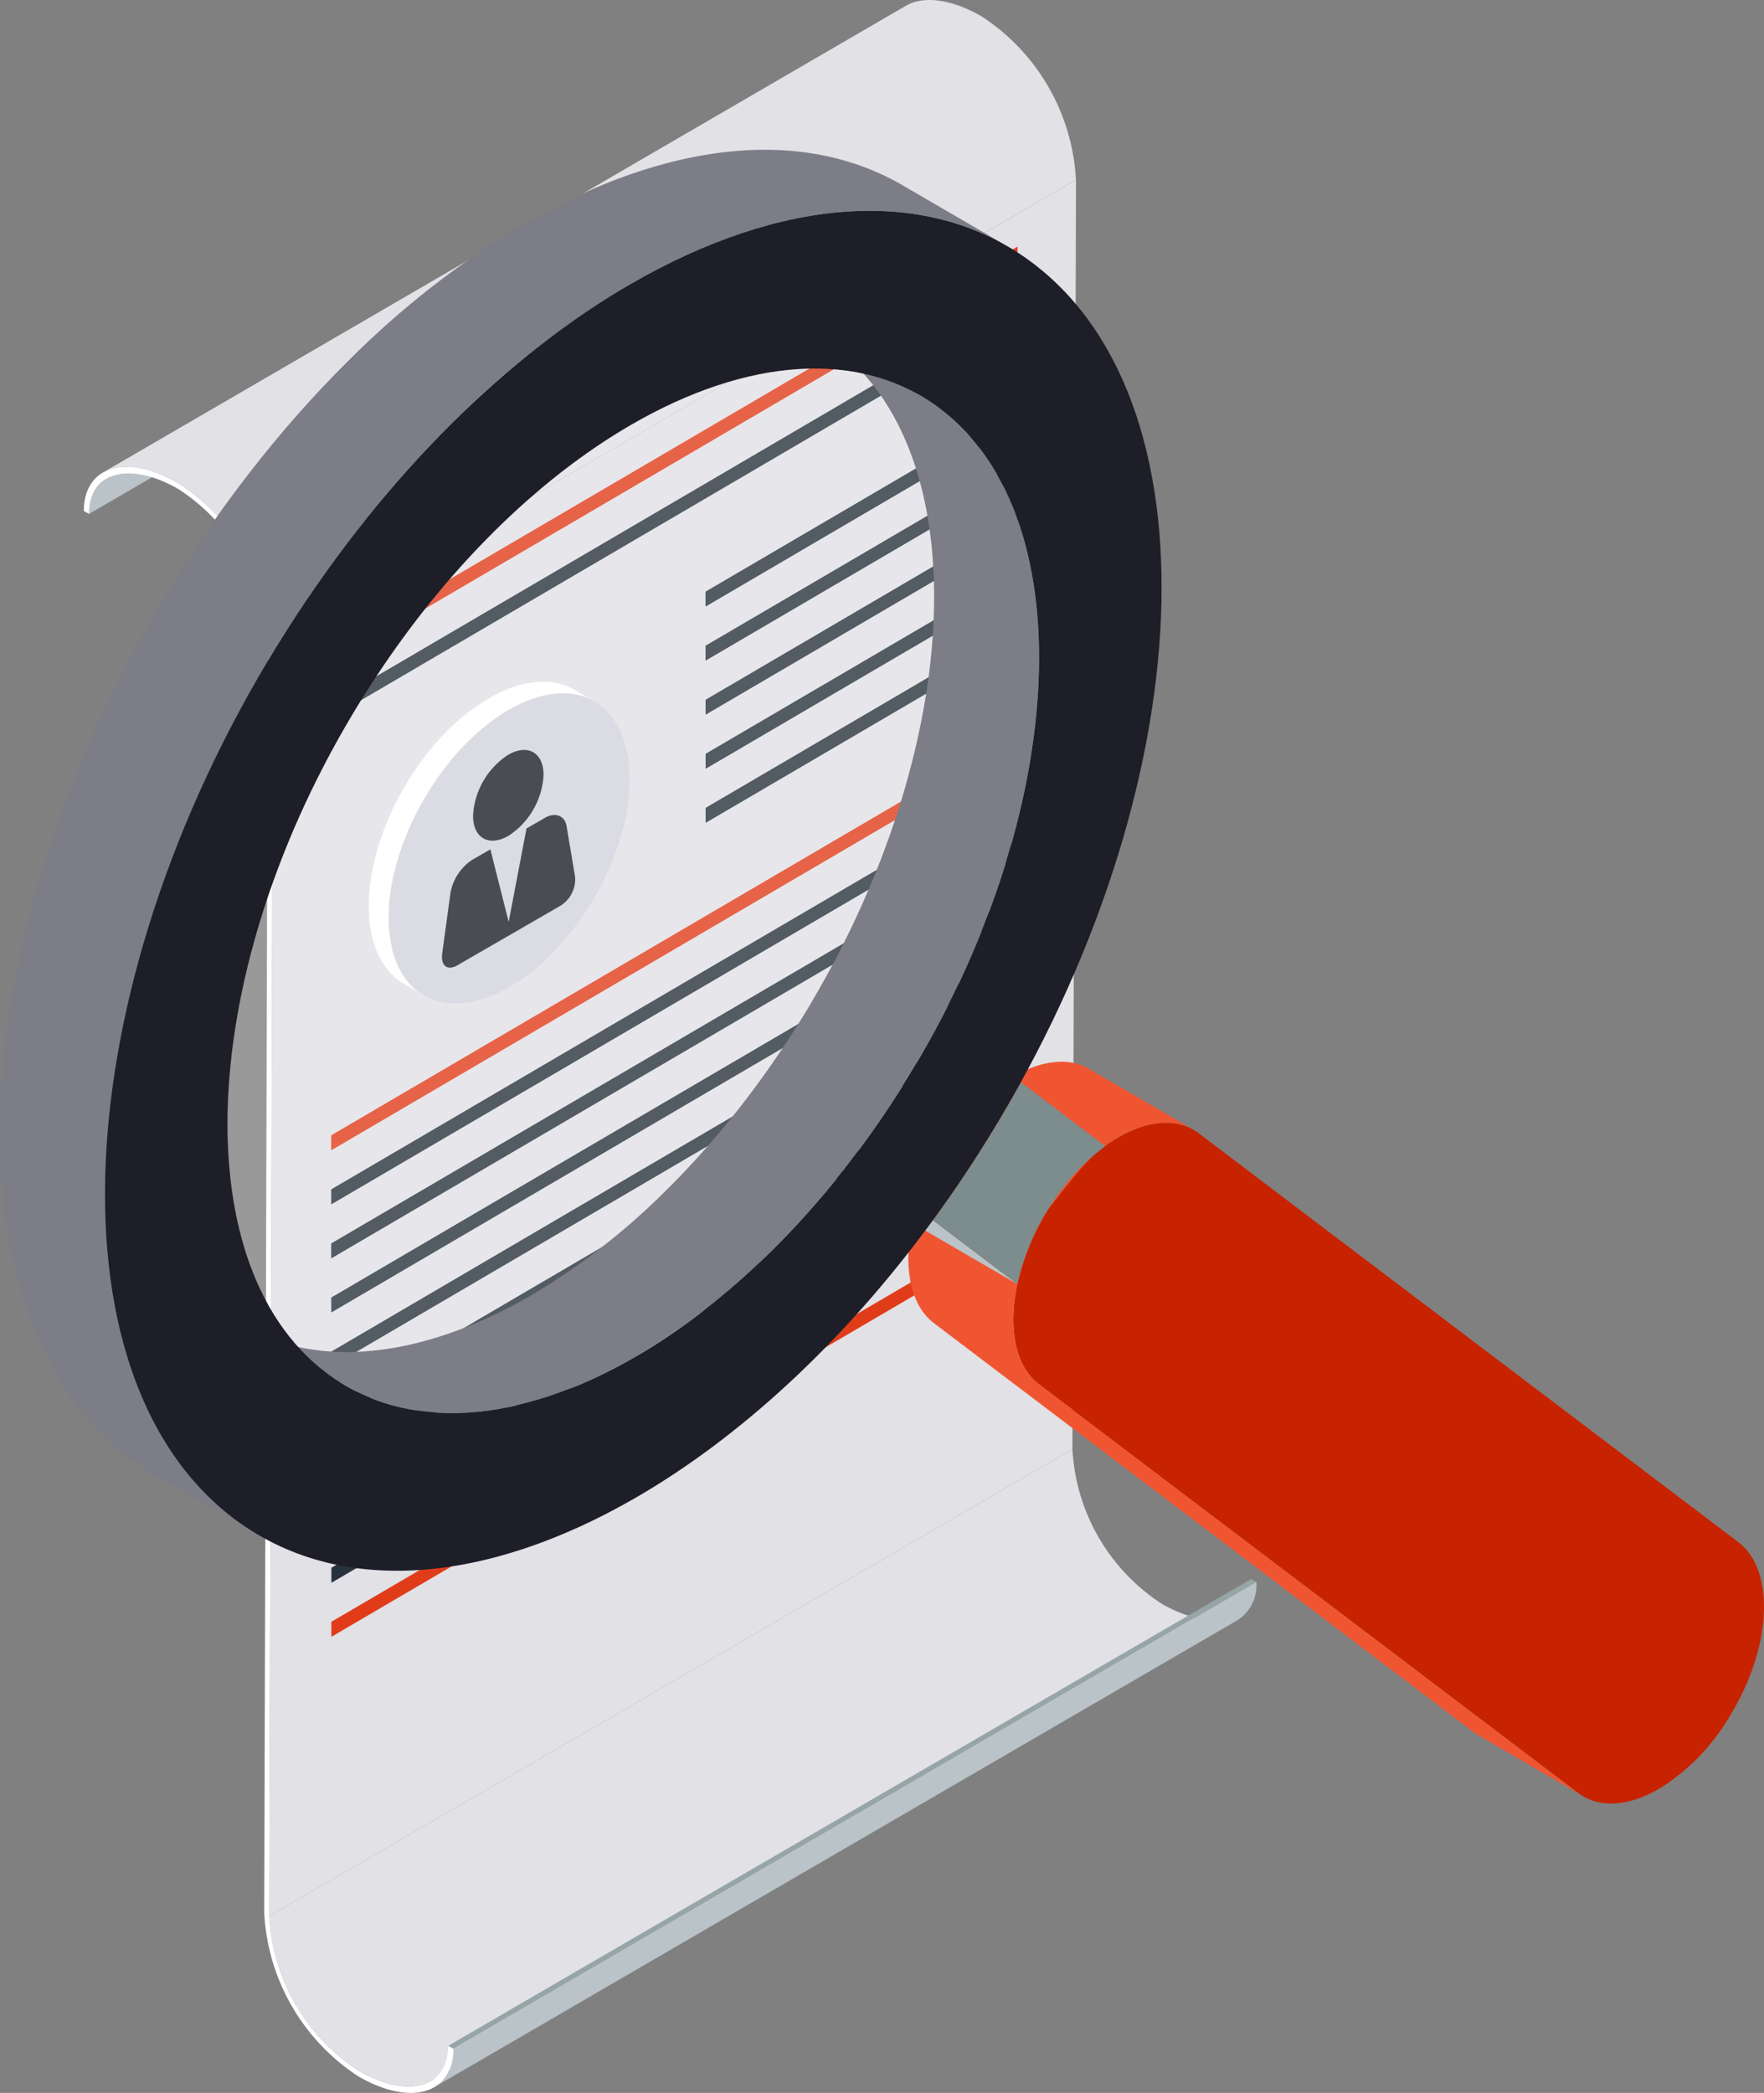 <svg xmlns="http://www.w3.org/2000/svg" width="133.599" height="158.441" viewBox="0 0 133.599 158.441"><rect x="0" y="0" width="133.599" height="158.441" fill="#808080" stroke="none"/><defs><style>.a{fill:#e1e1e6;}.b{fill:#96a5a5;}.c{fill:#b9c3c8;}.d{fill:#e13c19;}.e{fill:#28323c;}.f,.m{fill:#fff;}.g{fill:#d2d2dc;}.h{fill:#1e1e28;}.i{fill:#f05532;}.j{fill:#c82300;}.k{fill:#7d8c8c;}.l{fill:#7d7d87;}.m{opacity:0.2;mix-blend-mode:screen;isolation:isolate;}</style></defs><g transform="translate(-181.022 -92.909)"><g transform="translate(187.371 92.909)"><g transform="translate(14.048 109.706)"><path class="a" d="M300.906,357.339l-60.823,35.347c-1.238.72-3.229.5-5.467-.788a14.9,14.9,0,0,1-6.753-11.7l60.824-35.346a14.908,14.908,0,0,0,6.753,11.7C297.677,357.842,299.667,358.059,300.906,357.339Z" transform="translate(-227.863 -344.852)"/></g><g transform="translate(27.593 119.532)"><path class="b" d="M258.969,402.763l60.823-35.346.387.224-60.823,35.347Z" transform="translate(-258.969 -367.417)"/></g><g transform="translate(26.543 119.756)"><path class="c" d="M317.38,370.834l-60.822,35.347a3.142,3.142,0,0,0,1.437-2.9l60.823-35.347A3.139,3.139,0,0,1,317.38,370.834Z" transform="translate(-256.558 -367.931)"/></g><g transform="translate(0.388 0.902)"><path class="c" d="M197.817,130.327,258.641,94.98a2.877,2.877,0,0,0-1.323,2.66l-60.824,35.347A2.877,2.877,0,0,1,197.817,130.327Z" transform="translate(-196.494 -94.98)"/></g><path class="a" d="M228.136,159.516l60.823-35.347-.273,96.094L227.863,255.61Z" transform="translate(-213.815 -110.557)"/><g transform="translate(18.719 18.673)"><path class="d" d="M290.586,135.792l-51.994,30.444v1.138l51.994-30.444v-1.138Z" transform="translate(-238.591 -135.792)"/><path class="e" d="M290.591,145.19l-52,30.444v1.137l51.995-30.444V145.19Z" transform="translate(-238.594 -141.098)"/><path class="e" d="M327.369,163.992l-23.634,13.838v1.134l23.633-13.838v-1.135Z" transform="translate(-275.369 -151.713)"/><path class="e" d="M327.372,173.39l-23.634,13.838v1.134l23.635-13.838V173.39Z" transform="translate(-275.371 -157.019)"/><path class="e" d="M327.377,182.787l-23.634,13.838v1.134l23.634-13.838v-1.135Z" transform="translate(-275.373 -162.324)"/><path class="e" d="M327.381,192.184l-23.634,13.838v1.138l23.634-13.838v-1.138Z" transform="translate(-275.376 -167.629)"/><path class="e" d="M327.386,201.581l-23.635,13.838v1.138l23.634-13.838v-1.138Z" transform="translate(-275.378 -172.934)"/><path class="d" d="M290.624,220.376l-51.995,30.444v1.138l51.994-30.444v-1.138Z" transform="translate(-238.613 -183.545)"/><path class="e" d="M290.628,229.773l-51.994,30.444v1.138l51.994-30.444v-1.138Z" transform="translate(-238.615 -188.85)"/><path class="e" d="M290.632,239.178l-52,30.443v1.134l51.994-30.443v-1.134Z" transform="translate(-238.617 -194.16)"/><path class="e" d="M290.637,248.575l-51.995,30.444v1.134l51.995-30.444v-1.135Z" transform="translate(-238.62 -199.465)"/><path class="e" d="M290.64,257.971l-51.994,30.444v1.134l51.994-30.444v-1.135Z" transform="translate(-238.622 -204.77)"/><path class="e" d="M290.645,267.369,238.65,297.813v1.138l52-30.444v-1.138Z" transform="translate(-238.625 -210.075)"/><path class="e" d="M290.649,276.766l-51.995,30.444v1.138L290.649,277.9v-1.137Z" transform="translate(-238.627 -215.38)"/><path class="e" d="M290.653,286.163l-51.995,30.444v1.137L290.653,287.3v-1.138Z" transform="translate(-238.629 -220.686)"/><path class="e" d="M290.657,295.562l-51.994,30.444v1.137L290.657,296.7v-1.137Z" transform="translate(-238.632 -225.992)"/><path class="d" d="M290.662,304.956l-52,30.444v1.138l51.994-30.444v-1.138Z" transform="translate(-238.634 -231.296)"/></g><path class="a" d="M265.471,94.155c-2.343-1.353-4.43-1.573-5.742-.811L198.9,128.691c1.312-.762,3.4-.543,5.743.81a15.759,15.759,0,0,1,7.14,12.367l60.823-35.347A15.758,15.758,0,0,0,265.471,94.155Z" transform="translate(-197.467 -92.909)"/><g transform="translate(0 35.347)"><path class="f" d="M202.783,175.329a15.759,15.759,0,0,1,7.14,12.367l-.273,96.094a14.9,14.9,0,0,0,6.753,11.7c3.736,2.157,6.782,1.315,6.792-1.874l.388.224c-.01,3.434-3.231,4.372-7.18,2.092a15.753,15.753,0,0,1-7.139-12.366l.272-96.094a14.9,14.9,0,0,0-6.753-11.7c-3.736-2.157-6.782-1.318-6.791,1.87l-.388-.224C195.612,173.987,198.833,173.049,202.783,175.329Z" transform="translate(-195.602 -174.083)"/></g></g><g transform="translate(208.95 144.517)"><path class="f" d="M260.749,212.045l-.051-.028a4.2,4.2,0,0,0-.457-.226,4.869,4.869,0,0,0-.483-.169,4.8,4.8,0,0,0-.511-.118,5.408,5.408,0,0,0-.553-.065,5.894,5.894,0,0,0-.6,0,6.561,6.561,0,0,0-.681.068,7.713,7.713,0,0,0-.8.172,9.088,9.088,0,0,0-1.074.37,11.17,11.17,0,0,0-1.279.638,15.2,15.2,0,0,0-3.047,2.36q-.513.506-1,1.061c-.253.291-.5.593-.74.9-.208.268-.411.543-.608.824-.182.258-.358.523-.529.787s-.319.512-.47.774-.291.509-.43.768-.267.516-.392.777-.248.525-.363.792-.23.544-.335.819-.213.574-.309.862c-.1.31-.2.62-.284.93-.1.351-.182.7-.256,1.048-.091.425-.163.847-.218,1.267a13.556,13.556,0,0,0-.117,1.788c.008,2.875,1.025,4.9,2.664,5.853l1.511.878c-1.639-.953-2.654-2.976-2.662-5.853a13.665,13.665,0,0,1,.116-1.787c.055-.419.128-.844.218-1.267q.11-.523.257-1.049c.085-.309.181-.621.283-.931.1-.288.2-.574.31-.862s.218-.546.335-.819.236-.529.363-.793.257-.519.393-.777.28-.515.428-.769.31-.517.472-.772.346-.529.528-.788c.2-.28.4-.556.607-.823.241-.309.487-.611.741-.9q.484-.555,1-1.062a15.254,15.254,0,0,1,3.047-2.359,11.228,11.228,0,0,1,1.278-.637,8.973,8.973,0,0,1,1.073-.369,7.557,7.557,0,0,1,.8-.172,6.554,6.554,0,0,1,.68-.068,5.933,5.933,0,0,1,.6,0,5,5,0,0,1,.55.065,4.471,4.471,0,0,1,.513.118,4.8,4.8,0,0,1,.482.169,4.375,4.375,0,0,1,.459.223c.017.011.034.019.05.028Z" transform="translate(-245.159 -211.428)"/><path class="g" d="M257.727,214.7c5.041-2.911,9.139-.573,9.157,5.22s-4.056,12.845-9.1,15.756-9.139.572-9.155-5.217S252.687,217.607,257.727,214.7Z" transform="translate(-247.119 -212.568)"/><g transform="translate(5.544 5.166)"><path class="h" d="M265.961,223.659a5.863,5.863,0,0,0-2.661,4.612c0,1.693,1.2,2.375,2.678,1.524a5.861,5.861,0,0,0,2.661-4.607c0-1.7-1.2-2.381-2.679-1.528Z" transform="translate(-260.944 -223.292)"/><path class="h" d="M265.706,234.808l-1.413.815-1.35,7.072-1.386-5.492-1.413.816a3.834,3.834,0,0,0-1.613,2.5l-.621,4.559c-.128.936.391,1.34,1.15.9l7.772-4.487a2.361,2.361,0,0,0,1.14-2.223l-.645-3.829c-.133-.784-.861-1.07-1.621-.631Z" transform="translate(-257.89 -229.677)"/></g></g><g transform="translate(181.022 104.248)"><path class="i" d="M389.747,332.865l-40.839-30.938c-1.611-1.217-2.21-3.627-1.85-6.429.047-.367.112-.745.192-1.126l.01-.034c.064-.3.137-.594.219-.9.078-.273.163-.546.253-.822.086-.249.174-.5.272-.753s.188-.476.291-.712.2-.459.315-.688.222-.452.341-.674.244-.45.373-.672c.095-.156.187-.314.283-.469.173-.224.338-.443.5-.648.7-.9,1.254-1.582,1.723-2.121.355-.409.66-.733.933-1a9.47,9.47,0,0,1,1.163-.991,11.632,11.632,0,0,1,1.011-.658,10.016,10.016,0,0,1,1.133-.563,8.389,8.389,0,0,1,.944-.322,6.449,6.449,0,0,1,.708-.15,5.435,5.435,0,0,1,.6-.058,5.054,5.054,0,0,1,.526,0c.162.013.321.032.477.057a4.322,4.322,0,0,1,.443.1c.142.042.282.093.419.149s.27.122.4.193c.017.01.029.02.043.027l-7.954-4.622a.184.184,0,0,0-.041-.025,4.01,4.01,0,0,0-.4-.2,4.192,4.192,0,0,0-.418-.148,3.6,3.6,0,0,0-.443-.1,4.079,4.079,0,0,0-.476-.057,5.226,5.226,0,0,0-.529,0,5.814,5.814,0,0,0-.595.061,6.039,6.039,0,0,0-.709.149,7.859,7.859,0,0,0-.944.325,9.246,9.246,0,0,0-1.132.561c-.337.2-.675.415-1.012.656a9.591,9.591,0,0,0-1.164.991c-.27.27-.576.595-.931,1.007-.469.536-1.025,1.223-1.723,2.119q-.236.306-.5.647c-.1.154-.189.311-.28.468-.13.223-.256.445-.376.671s-.234.448-.343.674-.215.46-.315.689-.2.473-.289.714-.188.5-.273.754c-.091.276-.174.547-.25.819-.083.3-.157.6-.221.9,0,.013,0,.022-.008.034-.08.382-.146.759-.193,1.128-.361,2.8.238,5.21,1.849,6.428L381.8,328.244a3.976,3.976,0,0,0,.39.259l7.952,4.621A3.73,3.73,0,0,1,389.747,332.865Z" transform="translate(-270.212 -208.466)"/><path class="c" d="M339.368,303.9l-7.955-4.622-6.393-4.837,7.954,4.624Z" transform="translate(-262.318 -218.023)"/><path class="j" d="M365.244,289.225c2.254-1.3,4.5-1.507,6.084-.3l40.846,30.936c2.891,2.188,2.525,8.218-.821,13.465a15.821,15.821,0,0,1-5.205,5.231c-2.253,1.3-4.5,1.507-6.088.3L359.22,307.921c-1.83-1.382-2.354-4.3-1.649-7.589a18.215,18.215,0,0,1,2.347-5.687c2.459-3.226,3.379-4.083,4.315-4.762A11.639,11.639,0,0,1,365.244,289.225Z" transform="translate(-280.524 -214.459)"/><path class="k" d="M349.952,281.051l6.387,4.839a15.56,15.56,0,0,0-2.717,2.556c-.052.065-.09.109-.128.155s-.078.1-.108.131-.031.04-.045.058c-.029.037-.058.075-.087.108s-.037.05-.056.071l-.045.058c-.037.047-.07.091-.106.139s-.071.095-.1.128c-.049.066-.1.129-.143.194-.063.085-.108.147-.151.21-.03.041-.054.074-.075.106-.058.084-.094.136-.13.19a.691.691,0,0,0-.039.057.906.906,0,0,0-.051.077l-.085.127-.035.055c-.031.05-.065.1-.1.15s-.072.115-.106.169a18.153,18.153,0,0,0-2.357,5.711l-6.394-4.836q.671-.922,1.33-1.866c.732-1.055,1.454-2.132,2.158-3.241Q348.468,283.747,349.952,281.051Z" transform="translate(-272.631 -210.465)"/><path class="l" d="M275.9,156.708a14.827,14.827,0,0,0-1.5-1l-7.953-4.623a15.369,15.369,0,0,1,1.5,1c6.172,4.678,8.473,13.942,7.086,24.708q-.275,2.14-.747,4.353c-.25,1.177-.543,2.37-.875,3.57-.29,1.041-.607,2.087-.958,3.138-.32.958-.664,1.921-1.035,2.882q-.525,1.363-1.116,2.729-.572,1.322-1.206,2.638t-1.313,2.592q-.692,1.294-1.439,2.58T264.8,203.8c-.017.026-.032.051-.047.073-.583.912-1.182,1.8-1.79,2.67q-1,1.427-2.041,2.769-1.2,1.551-2.452,2.987-1.629,1.873-3.326,3.55a51.614,51.614,0,0,1-10.334,8.019,37.51,37.51,0,0,1-4.359,2.162,30.08,30.08,0,0,1-3.634,1.247,24.483,24.483,0,0,1-2.728.581,21.611,21.611,0,0,1-2.3.229,19.121,19.121,0,0,1-2.027-.018,16.873,16.873,0,0,1-1.831-.216,14.873,14.873,0,0,1-4.845-1.709c-.057-.031-.111-.063-.169-.1l7.955,4.623.166.1a14.007,14.007,0,0,0,1.533.75,14.95,14.95,0,0,0,1.606.566,15.54,15.54,0,0,0,1.707.395,17.729,17.729,0,0,0,1.831.216,19.864,19.864,0,0,0,2.027.017,21.114,21.114,0,0,0,2.3-.229,25.361,25.361,0,0,0,2.728-.579,30.13,30.13,0,0,0,3.634-1.249,37.32,37.32,0,0,0,4.359-2.16,51.576,51.576,0,0,0,10.335-8.022q1.694-1.671,3.326-3.548,1.247-1.441,2.452-2.989c.693-.895,1.376-1.818,2.041-2.767.609-.87,1.206-1.757,1.79-2.671.016-.024.031-.049.045-.073q.8-1.258,1.542-2.528.752-1.286,1.439-2.58c.459-.86.9-1.726,1.315-2.592s.824-1.758,1.206-2.637q.592-1.368,1.115-2.728.556-1.447,1.036-2.884.523-1.577.957-3.138.5-1.8.876-3.572c.313-1.47.563-2.925.746-4.351C284.374,170.649,282.075,161.385,275.9,156.708Z" transform="translate(-204.679 -137.094)"/><path class="l" d="M249.362,121.627c-.07-.042-.142-.085-.215-.125a19.287,19.287,0,0,0-4.089-1.712,20.081,20.081,0,0,0-2.218-.513,22.235,22.235,0,0,0-2.385-.28,24.423,24.423,0,0,0-2.64-.023,27.913,27.913,0,0,0-2.986.3,32.312,32.312,0,0,0-3.55.756,39.04,39.04,0,0,0-4.73,1.624,48.426,48.426,0,0,0-5.675,2.816,67.11,67.11,0,0,0-13.455,10.441q-2.2,2.176-4.327,4.621-1.625,1.869-3.19,3.889-1.357,1.745-2.658,3.6-1.186,1.694-2.325,3.474c-.023.033-.044.066-.063.1q-1.045,1.636-2.01,3.292-.976,1.673-1.875,3.362t-1.708,3.375q-.83,1.715-1.574,3.435-.767,1.779-1.452,3.555-.724,1.881-1.347,3.755c-.456,1.366-.873,2.731-1.248,4.083v0q-.653,2.343-1.14,4.649c-.408,1.916-.733,3.808-.973,5.663-1.806,14.018,1.188,26.076,9.224,32.166a19.83,19.83,0,0,0,1.947,1.3l7.953,4.623a19.436,19.436,0,0,1-1.945-1.3c-8.037-6.088-11.031-18.148-9.224-32.164q.36-2.788.971-5.667.493-2.3,1.141-4.646.562-2.037,1.248-4.088c.415-1.246.863-2.5,1.346-3.752q.682-1.778,1.451-3.555.746-1.72,1.573-3.433.816-1.694,1.711-3.378t1.873-3.361q.968-1.654,2.008-3.292l.064-.1q1.138-1.78,2.327-3.475,1.3-1.855,2.656-3.6,1.566-2.016,3.192-3.888,2.123-2.442,4.33-4.62a67.029,67.029,0,0,1,13.453-10.442,48.162,48.162,0,0,1,5.676-2.815,38.913,38.913,0,0,1,4.729-1.625,32.433,32.433,0,0,1,3.551-.755,27.8,27.8,0,0,1,2.986-.3,24.5,24.5,0,0,1,2.638.024,22.584,22.584,0,0,1,2.386.279,20.352,20.352,0,0,1,2.219.512,19.44,19.44,0,0,1,2.088.737,18.915,18.915,0,0,1,2,.976l.216.125Z" transform="translate(-181.022 -118.949)"/><path class="h" d="M269.579,133.539c14.436,10.938,12.6,41.14-4.1,67.334q-1.055,1.654-2.158,3.241-.66.944-1.331,1.866c-6.8,9.3-14.68,16.486-22.532,21.019-11.276,6.508-22.5,7.555-30.437,1.542-14.437-10.939-12.6-41.139,4.1-67.336,7.517-11.794,16.786-20.793,26.022-26.126C250.417,128.569,261.642,127.526,269.579,133.539Zm-10.168,62.735c12.822-20.117,14.236-43.318,3.145-51.718-6.094-4.618-14.719-3.817-23.379,1.184-7.1,4.1-14.213,11.007-19.988,20.069-12.825,20.117-14.237,43.317-3.148,51.718,6.1,4.617,14.721,3.815,23.381-1.184,7.095-4.1,14.216-11.011,19.989-20.069Z" transform="translate(-191.336 -124.941)"/><path class="m" d="M231.222,181.3c5.775-9.062,12.893-15.973,19.988-20.069,6.178-3.568,12.331-4.983,17.568-3.834,4.55,5.055,6.158,13.32,4.944,22.735q-.275,2.14-.747,4.353c-.25,1.177-.543,2.37-.875,3.57-.29,1.041-.607,2.088-.958,3.138-.32.958-.664,1.921-1.035,2.882q-.525,1.363-1.116,2.729-.572,1.322-1.206,2.638t-1.313,2.592q-.692,1.294-1.439,2.58t-1.541,2.527c-.017.026-.032.051-.047.073-.583.912-1.182,1.8-1.79,2.67q-1,1.427-2.041,2.769-1.2,1.551-2.452,2.987-1.629,1.873-3.326,3.55a51.615,51.615,0,0,1-10.334,8.02,37.519,37.519,0,0,1-4.359,2.162,30.083,30.083,0,0,1-3.634,1.247,24.488,24.488,0,0,1-2.728.581,21.607,21.607,0,0,1-2.3.229,19.13,19.13,0,0,1-2.027-.018,16.877,16.877,0,0,1-1.831-.216c-.225-.039-.449-.087-.67-.134C217.241,221.42,219.284,200.03,231.222,181.3Z" transform="translate(-203.368 -140.437)"/></g></g></svg>
